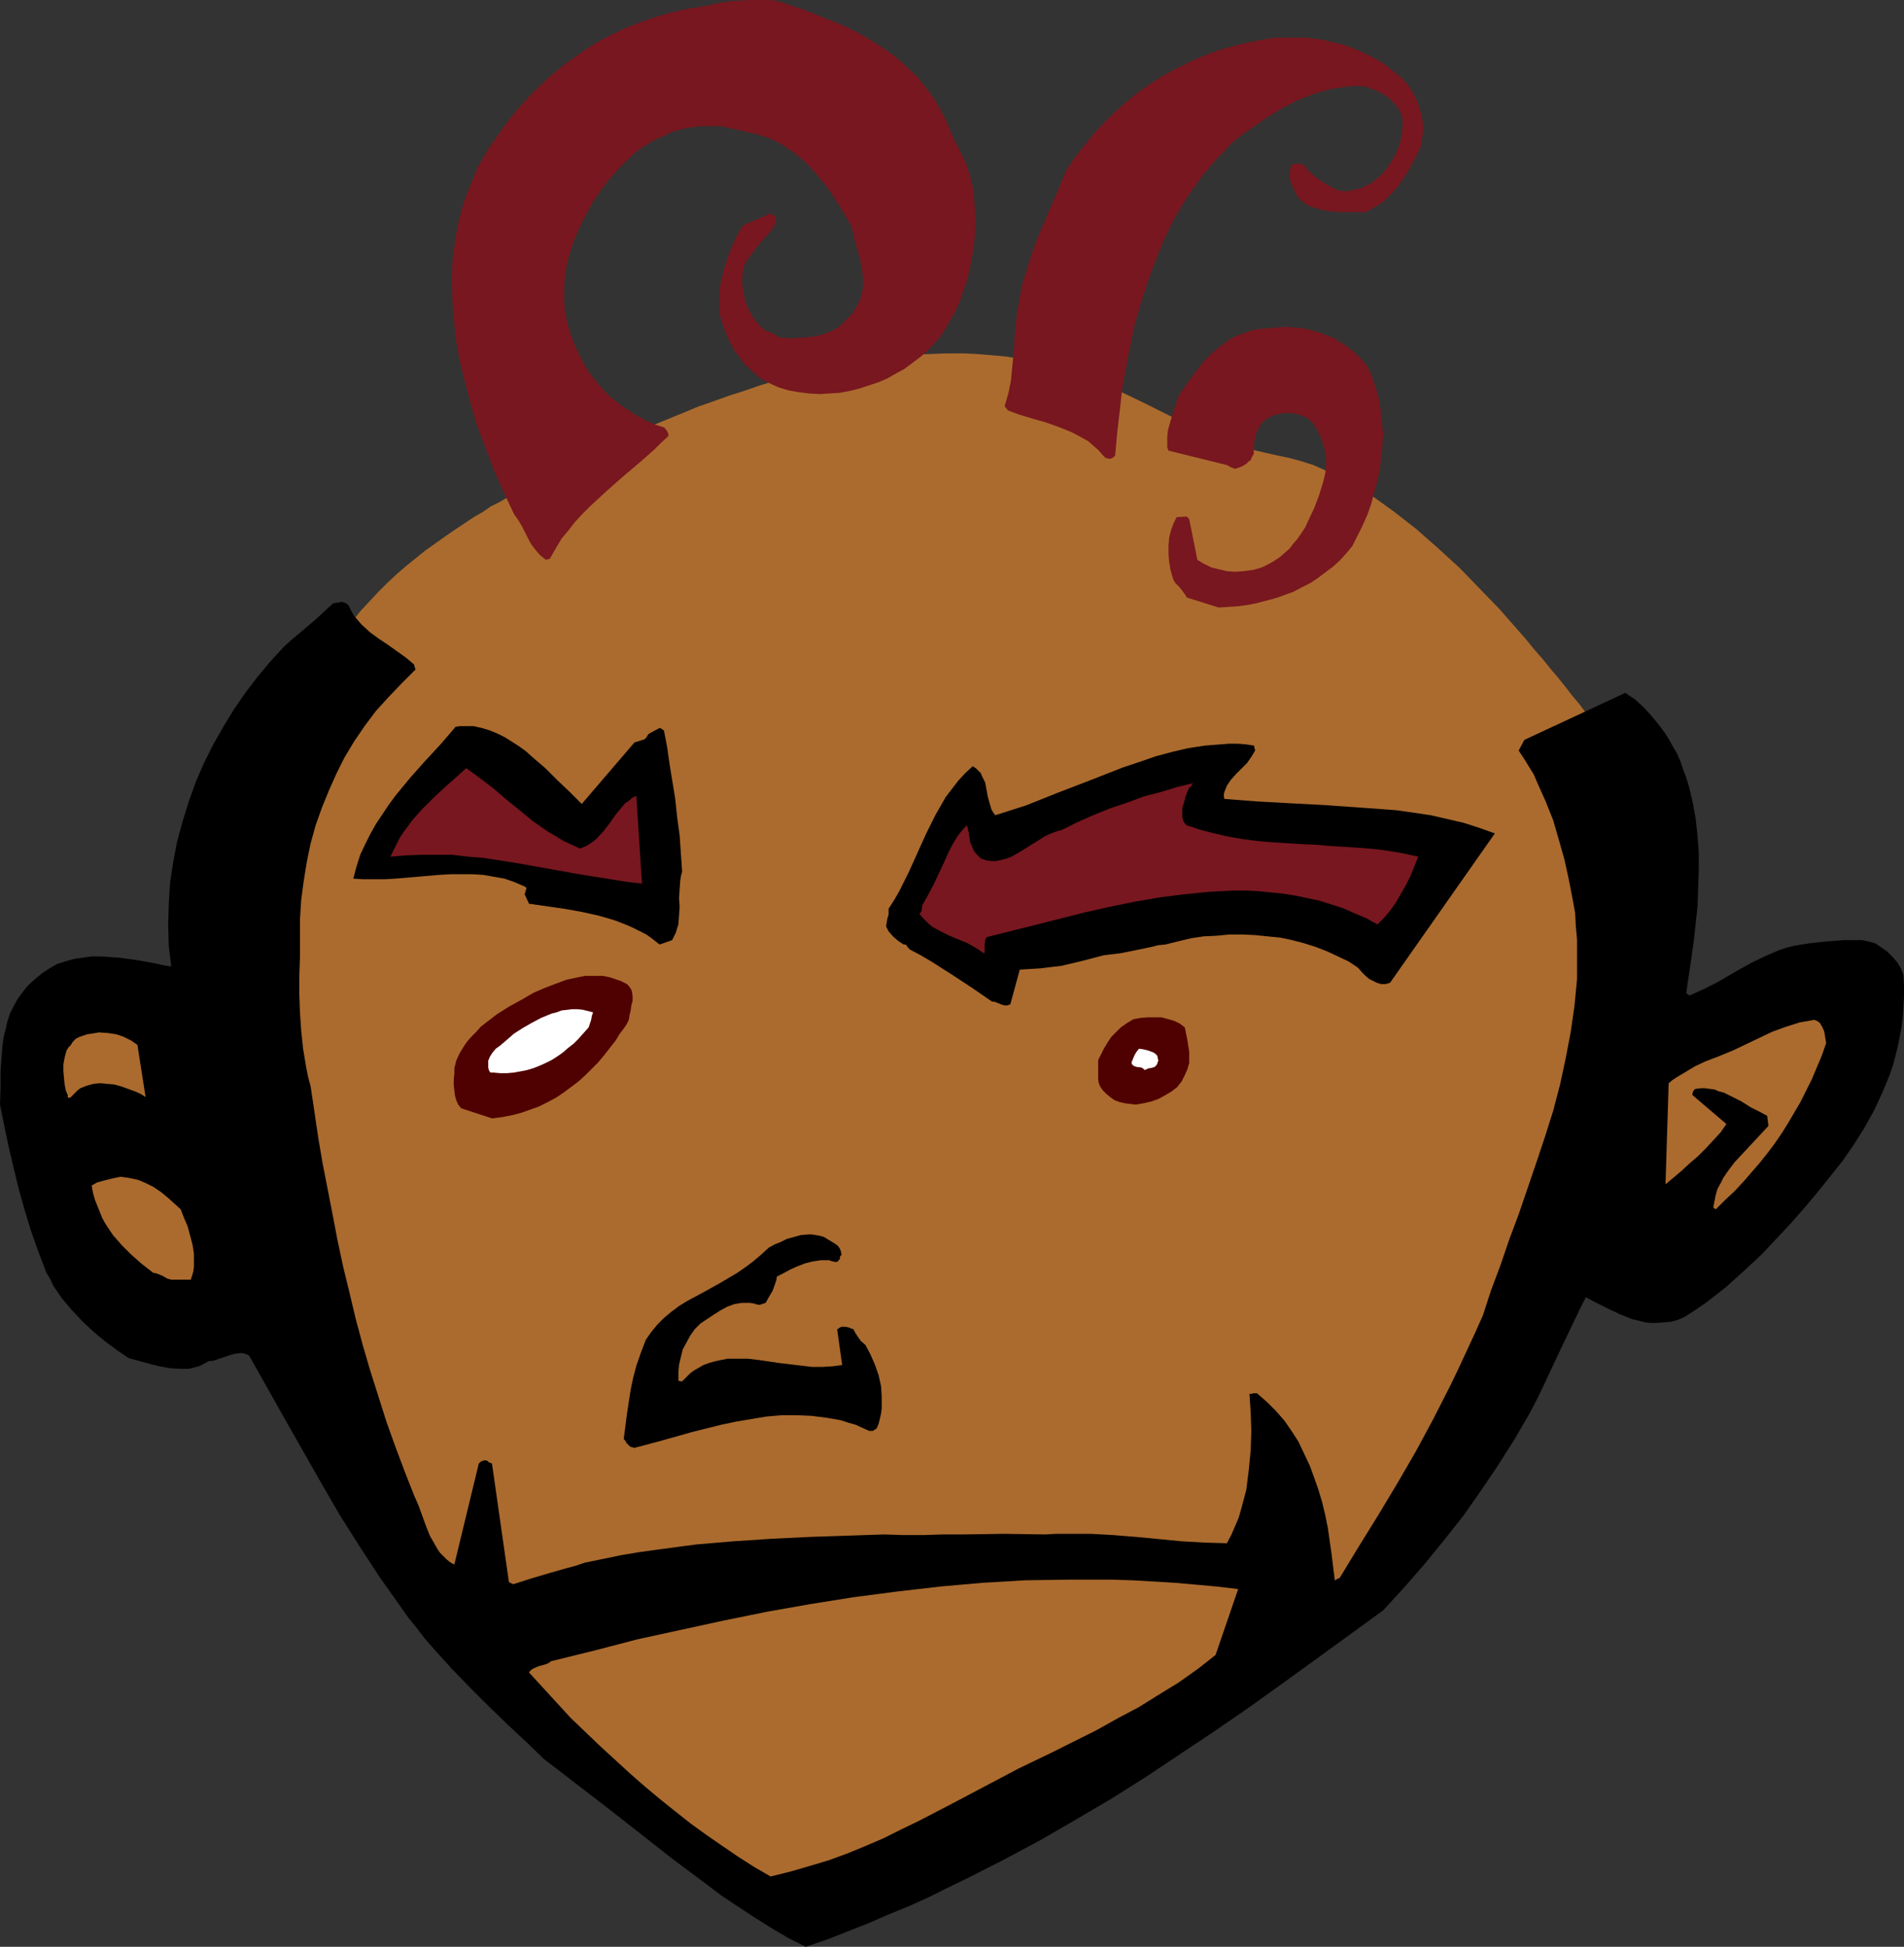 <?xml version="1.0" encoding="UTF-8" standalone="no"?>
<svg
   version="1.0"
   width="129.724mm"
   height="132.616mm"
   id="svg18"
   sodipodi:docname="Brown Curly-Q.wmf"
   xmlns:inkscape="http://www.inkscape.org/namespaces/inkscape"
   xmlns:sodipodi="http://sodipodi.sourceforge.net/DTD/sodipodi-0.dtd"
   xmlns="http://www.w3.org/2000/svg"
   xmlns:svg="http://www.w3.org/2000/svg">
  <rect width="100%" height="100%" fill="#333333" stroke="none"/>
  <sodipodi:namedview
     id="namedview18"
     pagecolor="#ffffff"
     bordercolor="#000000"
     borderopacity="0.25"
     inkscape:showpageshadow="2"
     inkscape:pageopacity="0.0"
     inkscape:pagecheckerboard="0"
     inkscape:deskcolor="#d1d1d1"
     inkscape:document-units="mm" />
  <defs
     id="defs1">
    <pattern
       id="WMFhbasepattern"
       patternUnits="userSpaceOnUse"
       width="6"
       height="6"
       x="0"
       y="0" />
  </defs>
  <path
     style="fill:#ab6b2e;fill-opacity:1;fill-rule:evenodd;stroke:none"
     d="m 140.107,122.963 v 0.162 l -0.485,0.162 -0.646,0.323 -0.808,0.485 -1.293,0.485 -1.293,0.646 -1.454,0.808 -1.778,0.969 -1.778,1.131 -1.939,1.131 -2.262,1.131 -2.101,1.454 -2.262,1.293 -2.424,1.616 -2.424,1.616 -2.586,1.777 -5.01,3.555 -5.01,4.04 -2.424,2.101 -2.424,2.262 -2.262,2.262 -2.262,2.424 -2.262,2.424 -1.939,2.424 -1.939,2.585 -1.616,2.585 -1.616,2.585 -1.454,2.747 -1.131,2.747 -0.97,2.747 -1.778,5.494 -1.778,5.332 -1.616,5.332 -1.616,5.171 -1.616,5.009 -1.454,5.171 -1.454,5.171 -1.131,5.332 -1.131,5.494 -0.97,5.494 -0.646,5.979 -0.323,3.07 -0.162,3.07 -0.162,3.232 -0.162,3.393 v 6.948 l 0.162,3.555 0.162,3.716 0.323,3.878 0.162,4.04 0.808,7.917 0.485,7.756 0.485,7.756 0.485,7.433 0.646,7.11 0.485,7.11 0.646,6.786 0.646,6.625 0.97,6.302 0.97,5.979 0.646,2.908 0.646,2.908 0.808,2.908 0.646,2.747 1.939,5.171 0.97,2.585 1.131,2.424 1.293,2.424 1.293,2.262 1.293,2.262 1.616,2.101 3.07,4.201 3.07,4.363 2.909,4.201 2.747,4.04 2.586,4.04 2.424,3.878 2.424,3.716 1.939,3.555 0.97,1.616 0.97,1.454 0.97,1.616 0.808,1.293 0.808,1.454 0.646,1.131 0.646,1.131 0.485,1.131 0.646,0.969 0.485,0.808 0.323,0.646 0.323,0.646 0.323,0.485 0.162,0.323 0.162,0.162 v 0.162 l 205.878,-15.189 13.09,9.372 28.118,-11.149 35.39,-84.668 v 0.162 -0.162 l 0.162,-0.162 v -0.323 l 0.162,-0.323 0.162,-0.485 0.162,-0.646 0.162,-0.646 0.323,-0.808 0.162,-0.969 0.323,-0.969 0.323,-1.131 0.323,-1.131 0.808,-2.585 0.808,-2.908 0.808,-3.07 0.97,-3.393 0.97,-3.555 1.131,-3.716 0.97,-3.878 1.131,-4.04 2.101,-8.402 2.262,-8.402 2.101,-8.564 0.97,-4.04 0.97,-4.04 0.808,-4.04 0.808,-3.716 0.808,-3.555 0.485,-3.555 0.646,-3.07 0.323,-3.07 0.323,-2.585 0.162,-1.131 v -1.131 -0.969 l 0.162,-0.969 -0.162,-0.969 v -0.646 l -0.162,-1.454 -0.162,-1.293 -0.162,-2.262 v -2.101 -3.716 l -0.162,-1.616 v -1.616 l -0.323,-1.454 -0.323,-1.616 -0.485,-1.777 -0.808,-1.777 -0.485,-1.131 -0.646,-0.969 -0.646,-1.131 -0.646,-1.131 -0.808,-1.293 -0.97,-1.293 -0.97,-1.454 -1.131,-1.454 -1.293,-1.616 -1.293,-1.777 -1.454,-1.777 -1.454,-1.939 -1.778,-2.101 -1.616,-2.101 -1.939,-2.424 -1.939,-2.262 -1.939,-2.424 -2.262,-2.585 -2.101,-2.585 -2.262,-2.585 -4.686,-5.332 -5.171,-5.332 -5.171,-5.332 -5.494,-5.009 -5.494,-4.847 -2.909,-2.262 -2.909,-2.262 -2.909,-2.101 -2.909,-2.101 -2.909,-1.777 -2.909,-1.777 -3.07,-1.454 -3.07,-1.454 -2.909,-1.293 -3.07,-0.969 -2.909,-0.808 -3.07,-0.646 -2.909,-0.646 -2.747,-0.646 -2.747,-0.646 -2.586,-0.969 -2.586,-0.808 -2.424,-0.969 -4.848,-2.101 -4.686,-2.262 -4.525,-2.262 -4.525,-2.262 -4.686,-2.262 -4.848,-2.262 -2.424,-1.131 -5.333,-1.939 -2.747,-0.969 -2.909,-0.808 -2.909,-0.808 -3.07,-0.646 -3.394,-0.646 -3.232,-0.485 -3.555,-0.323 -3.878,-0.323 -3.717,-0.162 h -4.202 l -4.202,0.162 -4.525,0.162 -4.363,0.485 -4.525,0.485 -4.363,0.646 -4.363,0.808 -4.525,0.969 -4.363,0.969 -4.202,1.131 -4.363,1.131 -4.202,1.293 -4.202,1.454 -4.04,1.293 -4.04,1.454 -3.717,1.293 -3.878,1.616 -3.555,1.454 -3.555,1.454 -3.232,1.293 -3.232,1.454 -3.07,1.454 -2.747,1.293 -2.586,1.293 -2.586,1.131 -2.101,1.131 -2.101,0.969 -1.778,0.969 -1.454,0.808 -1.293,0.646 -0.97,0.646 -0.808,0.323 -0.485,0.323 v 0 z"
     id="path1" />
  <path
     style="fill:#000000;fill-opacity:1;fill-rule:evenodd;stroke:none"
     d="m 207.494,501.225 5.656,-1.939 5.333,-2.101 5.333,-2.101 5.171,-2.262 5.171,-2.101 5.01,-2.262 4.848,-2.424 5.01,-2.424 9.534,-4.847 9.373,-5.009 9.211,-5.332 9.05,-5.332 8.726,-5.494 8.726,-5.817 8.726,-5.817 8.726,-5.979 8.565,-6.14 8.726,-6.302 8.888,-6.463 8.888,-6.463 5.494,-5.979 5.333,-6.14 5.01,-6.14 4.848,-6.14 4.525,-6.463 4.363,-6.463 4.202,-6.625 4.04,-6.948 1.939,-3.716 1.778,-3.716 3.555,-7.594 3.555,-7.433 1.778,-3.716 1.778,-3.555 2.747,1.454 2.909,1.454 3.07,1.454 3.232,1.293 1.454,0.323 1.778,0.485 1.616,0.162 h 1.616 l 1.778,-0.162 1.778,-0.162 1.778,-0.485 1.778,-0.808 2.747,-1.777 2.586,-1.777 5.01,-3.878 4.686,-4.201 4.848,-4.524 7.272,-7.756 3.555,-4.04 3.394,-4.04 3.232,-4.04 3.232,-4.04 2.909,-4.201 2.747,-4.363 2.424,-4.363 2.101,-4.524 0.97,-2.262 0.97,-2.424 0.808,-2.262 0.646,-2.424 0.646,-2.585 0.485,-2.424 0.485,-2.585 0.323,-2.585 0.162,-2.585 0.162,-2.747 v -2.747 l -0.162,-2.908 -0.646,-1.616 -0.97,-1.616 -1.293,-1.454 -1.293,-1.293 -1.616,-1.131 -1.454,-0.969 -1.778,-0.485 -1.616,-0.323 h -4.525 l -4.525,0.323 -4.363,0.485 -2.101,0.323 -1.939,0.323 -1.939,0.485 -1.939,0.646 -3.394,1.454 -3.394,1.616 -3.232,1.777 -3.07,1.777 -3.07,1.777 -3.232,1.616 -3.555,1.616 h -0.162 l -0.323,-0.162 -0.485,-0.485 0.646,-4.363 0.646,-4.363 0.646,-4.524 0.485,-4.524 0.485,-4.524 0.162,-4.524 0.162,-4.686 v -4.524 l -0.323,-4.363 -0.485,-4.524 -0.808,-4.363 -0.97,-4.04 -0.646,-2.101 -0.808,-2.101 -0.646,-1.939 -0.808,-1.939 -1.131,-1.939 -0.97,-1.777 -1.131,-1.777 -1.293,-1.777 -2.101,-2.585 -2.101,-2.262 -2.262,-2.101 -1.293,-0.808 -1.131,-0.808 -26.018,12.119 -1.454,2.747 1.293,1.939 1.293,2.101 1.293,2.101 0.97,2.262 2.101,4.686 1.939,4.847 1.454,5.009 1.454,5.171 1.131,5.171 0.97,5.009 0.646,3.555 0.162,3.232 0.323,3.555 v 3.232 3.555 3.393 l -0.323,3.393 -0.323,3.393 -0.97,6.786 -1.293,6.786 -1.454,6.786 -1.778,6.786 -2.101,6.625 -2.262,6.786 -4.525,13.25 -2.424,6.463 -2.262,6.625 -2.424,6.463 -2.101,6.463 -2.101,4.686 -2.101,4.524 -2.101,4.524 -2.101,4.363 -4.363,8.564 -4.525,8.402 -4.686,8.079 -4.848,8.079 -5.01,8.079 -5.01,8.241 -0.97,0.485 -0.162,0.162 h -0.162 l -0.808,-6.625 -0.485,-3.393 -0.485,-3.393 -0.646,-3.232 -0.808,-3.393 -0.97,-3.232 -1.131,-3.232 -1.131,-3.07 -1.454,-3.07 -1.454,-3.07 -1.778,-2.747 -1.778,-2.585 -2.262,-2.585 -2.262,-2.262 -2.586,-2.262 h -0.97 l -0.323,0.162 h -0.646 l 0.323,4.686 0.162,4.847 -0.162,5.009 -0.485,5.009 -0.323,2.585 -0.323,2.585 -0.646,2.424 -0.646,2.424 -0.646,2.262 -0.97,2.262 -0.97,2.262 -1.131,2.101 -5.656,-0.162 -5.818,-0.323 -11.797,-1.131 -5.979,-0.485 -5.818,-0.323 h -5.818 -3.07 l -2.747,0.162 -10.666,-0.162 -10.504,0.162 h -5.333 l -5.01,0.162 h -5.01 l -5.01,-0.162 -19.392,0.646 -9.858,0.485 -9.696,0.646 -9.534,0.808 -9.696,1.293 -4.686,0.646 -4.848,0.808 -4.686,0.969 -4.686,0.969 -2.424,0.808 -2.424,0.646 -4.525,1.293 -4.363,1.293 -4.525,1.454 h -0.323 l -0.323,-0.162 -0.646,-0.323 -4.363,-30.539 -0.808,-0.323 -0.323,-0.323 -0.323,-0.162 h -0.485 l -0.646,0.162 -0.485,0.323 -0.323,0.323 -6.302,26.015 -1.131,-0.646 -0.808,-0.646 -0.97,-0.969 -0.808,-0.808 -0.646,-0.969 -0.646,-1.131 -1.293,-2.262 -0.97,-2.424 -1.939,-5.332 -1.131,-2.585 -2.424,-6.14 -2.424,-6.463 -2.262,-6.302 -2.101,-6.625 -2.101,-6.625 -1.939,-6.625 -1.778,-6.625 -1.616,-6.786 -1.616,-6.625 -1.454,-6.786 -1.293,-6.786 -1.293,-6.625 -1.293,-6.625 -1.131,-6.625 -0.97,-6.625 -0.97,-6.463 -0.646,-2.424 -0.485,-2.424 -0.808,-4.847 -0.485,-4.686 -0.323,-4.686 -0.162,-4.686 v -4.686 l 0.162,-4.686 v -4.524 -5.171 l 0.323,-5.171 0.646,-4.847 0.808,-5.009 0.97,-4.686 1.293,-4.686 1.616,-4.524 1.778,-4.363 1.939,-4.363 2.101,-4.201 2.424,-4.04 2.747,-4.04 2.909,-3.878 3.232,-3.555 3.394,-3.555 3.555,-3.555 v -0.162 l -0.162,-0.323 -0.162,-0.808 -2.101,-1.777 -2.262,-1.616 -2.262,-1.616 -2.424,-1.616 -2.424,-1.777 -2.101,-1.939 -0.97,-1.131 -0.97,-1.131 -0.808,-1.454 -0.646,-1.293 -0.646,-0.485 -0.485,-0.162 -0.646,-0.162 -0.646,0.162 -1.131,0.162 -0.485,0.162 -0.323,0.323 -2.101,1.939 -2.101,1.939 -2.101,1.777 -4.04,3.393 -1.939,1.777 -1.778,1.939 -1.778,1.939 -3.232,3.878 -3.07,4.04 -2.909,4.201 -2.747,4.524 -2.586,4.524 -2.424,4.847 -2.101,4.847 -1.778,5.009 -1.616,5.171 -1.454,5.332 -0.97,5.171 -0.808,5.332 -0.323,5.332 -0.162,5.494 0.162,5.332 0.323,2.747 0.323,2.585 -2.101,-0.323 -2.101,-0.485 -4.525,-0.808 -4.686,-0.646 -2.424,-0.162 -2.262,-0.162 h -2.424 l -2.262,0.323 -2.262,0.323 -2.262,0.646 -2.101,0.646 -1.939,1.131 -1.939,1.293 -1.778,1.454 -1.778,1.616 -1.454,1.777 -1.293,1.777 -0.97,1.777 -0.97,1.939 -0.646,1.939 -0.485,2.101 -0.485,1.939 -0.323,2.262 -0.162,2.101 -0.323,4.363 v 4.363 L 0,284.383 l 1.131,5.655 1.131,5.332 1.293,5.494 1.293,5.332 1.454,5.171 1.616,5.332 1.939,5.494 2.101,5.494 0.97,1.616 0.808,1.777 1.131,1.616 0.97,1.454 2.586,3.07 2.747,2.908 2.909,2.747 2.909,2.424 3.07,2.262 3.07,2.101 5.333,1.454 2.586,0.646 2.586,0.485 2.586,0.162 h 1.293 1.293 l 1.131,-0.323 1.293,-0.323 1.293,-0.646 1.131,-0.646 1.454,-0.162 1.293,-0.485 1.454,-0.485 1.454,-0.485 1.293,-0.323 1.131,-0.162 h 0.646 l 0.646,0.162 0.485,0.162 0.646,0.323 9.373,16.643 9.373,16.481 4.686,8.079 5.01,7.917 5.171,7.917 5.494,7.756 1.939,2.747 2.101,2.585 2.101,2.747 2.262,2.585 4.525,5.009 4.848,5.009 4.848,4.847 4.848,4.686 4.848,4.524 4.525,4.363 8.403,6.463 8.403,6.463 8.242,6.463 8.242,6.463 8.242,6.14 4.04,3.07 4.363,2.908 4.202,2.747 4.363,2.747 4.363,2.585 z"
     id="path2" />
  <path
     style="fill:#ab6b2e;fill-opacity:1;fill-rule:evenodd;stroke:none"
     d="m 198.445,483.127 5.171,-1.293 5.01,-1.454 4.848,-1.454 4.848,-1.777 4.686,-1.939 4.525,-1.939 4.525,-2.262 4.363,-2.101 8.726,-4.524 8.565,-4.524 8.565,-4.524 4.363,-2.101 4.363,-2.101 5.818,-2.908 5.494,-2.747 5.494,-3.07 5.494,-2.908 5.171,-3.232 5.01,-3.07 5.01,-3.555 4.525,-3.555 5.818,-16.966 -5.494,-0.646 -5.333,-0.485 -5.494,-0.485 -5.494,-0.323 -5.494,-0.323 -5.333,-0.162 h -5.656 -5.333 l -11.15,0.162 -10.989,0.646 -10.989,0.969 -11.15,1.293 -11.15,1.454 -11.15,1.777 -10.989,1.939 -11.15,2.262 -11.15,2.424 -11.15,2.424 -11.15,2.908 -11.15,2.747 -0.646,0.485 -0.808,0.323 -1.778,0.485 -1.454,0.646 -0.646,0.485 -0.323,0.485 7.11,7.756 3.555,3.878 3.878,3.716 3.717,3.555 3.878,3.555 3.878,3.555 3.878,3.393 3.878,3.232 4.04,3.232 3.878,3.07 4.04,2.908 4.202,2.908 4.04,2.747 4.04,2.585 z"
     id="path3" />
  <path
     style="fill:#000000;fill-opacity:1;fill-rule:evenodd;stroke:none"
     d="m 163.377,372.768 7.272,-1.939 7.434,-2.101 7.757,-1.939 3.878,-0.808 3.878,-0.646 3.878,-0.646 3.878,-0.323 h 3.878 l 3.717,0.162 3.878,0.485 3.717,0.646 1.939,0.646 1.778,0.485 1.778,0.808 1.778,0.808 h 0.97 l 0.485,-0.323 0.485,-0.323 0.485,-1.131 0.323,-1.293 0.323,-1.454 0.162,-1.293 v -1.454 -1.454 l -0.162,-2.747 -0.646,-2.908 -0.97,-2.747 -1.131,-2.585 -1.293,-2.424 -1.131,-0.969 -0.808,-1.131 -0.646,-0.969 -0.485,-0.969 -0.485,-0.162 -0.808,-0.323 -0.97,-0.162 h -0.808 l -0.323,0.162 -0.323,0.162 -0.162,0.162 -0.323,0.162 1.293,9.21 -2.424,0.323 -2.586,0.162 h -2.747 l -2.747,-0.323 -5.494,-0.646 -5.494,-0.808 -2.747,-0.323 h -2.586 -2.747 l -2.424,0.485 -1.293,0.323 -1.131,0.323 -1.293,0.485 -1.131,0.646 -1.131,0.646 -1.131,0.808 -0.97,0.969 -1.131,1.131 h -0.323 l -0.646,-0.162 v -2.101 l 0.162,-1.939 0.485,-2.101 0.485,-1.939 0.97,-1.777 0.97,-1.777 1.131,-1.616 1.454,-1.454 3.394,-2.262 1.778,-1.131 1.778,-0.969 1.778,-0.646 1.939,-0.323 h 1.131 0.97 l 0.97,0.162 1.131,0.323 h 0.485 l 0.485,-0.162 0.97,-0.323 0.808,-1.454 0.97,-1.616 0.646,-1.777 0.323,-0.969 0.162,-0.969 1.616,-0.808 1.778,-0.969 1.778,-0.808 2.101,-0.808 1.939,-0.485 2.101,-0.323 h 0.97 1.131 l 0.97,0.323 0.97,0.162 0.162,-0.162 h 0.162 l 0.162,-0.162 v -0.162 l 0.323,-0.162 v -0.162 l 0.162,-0.808 0.323,-0.162 -0.162,-0.969 -0.323,-0.808 -0.485,-0.646 -0.646,-0.485 -2.909,-1.777 -1.131,-0.323 -0.97,-0.162 -0.97,-0.162 h -0.97 l -1.939,0.162 -1.778,0.485 -1.778,0.485 -1.616,0.808 -1.616,0.646 -1.454,0.808 -1.939,1.777 -2.101,1.777 -1.939,1.454 -2.101,1.454 -4.363,2.585 -4.363,2.424 -4.202,2.262 -2.101,1.293 -1.939,1.454 -1.939,1.616 -1.616,1.616 -1.616,1.939 -1.454,2.101 -1.293,3.393 -1.131,3.232 -0.808,3.07 -0.646,3.07 -0.97,6.302 -0.808,6.302 v 0.162 l 0.323,0.323 0.162,0.323 0.162,0.323 0.97,0.969 0.485,0.162 z"
     id="path4" />
  <path
     style="fill:#ab6b2e;fill-opacity:1;fill-rule:evenodd;stroke:none"
     d="m 44.117,329.464 h 5.01 l 0.323,-0.969 0.323,-1.131 0.162,-1.131 v -0.969 -2.424 l -0.323,-2.262 -0.646,-2.424 -0.646,-2.424 -0.97,-2.262 -0.808,-2.101 -1.778,-1.616 -1.616,-1.454 -1.778,-1.454 -1.939,-1.293 -1.939,-0.969 -1.939,-0.808 -2.262,-0.485 -1.131,-0.162 -1.131,-0.162 -2.262,0.485 -1.939,0.485 -1.778,0.485 -1.454,0.808 0.323,1.777 0.485,1.777 0.646,1.616 0.646,1.616 0.646,1.616 0.808,1.454 0.97,1.454 0.97,1.454 2.262,2.585 2.424,2.424 2.747,2.424 2.909,2.262 0.808,0.162 0.485,0.162 1.131,0.485 1.131,0.646 0.485,0.162 z"
     id="path5" />
  <path
     style="fill:#ab6b2e;fill-opacity:1;fill-rule:evenodd;stroke:none"
     d="m 441.814,311.367 2.424,-2.424 2.424,-2.262 2.262,-2.424 2.101,-2.424 2.101,-2.424 1.939,-2.424 1.939,-2.585 1.778,-2.585 1.616,-2.585 1.616,-2.747 1.616,-2.747 1.454,-2.908 1.454,-2.908 1.293,-3.07 1.293,-3.07 1.131,-3.232 -0.323,-1.939 -0.162,-0.969 -0.323,-0.808 -0.323,-0.646 -0.485,-0.808 -0.646,-0.485 -0.808,-0.323 -1.778,0.323 -1.939,0.323 -3.555,1.131 -3.555,1.293 -3.394,1.616 -6.787,3.232 -3.555,1.454 -3.394,1.293 -2.747,1.293 -2.424,1.454 -2.424,1.454 -0.97,0.646 -0.97,0.808 -0.808,26.015 1.939,-1.616 2.101,-1.777 2.101,-1.939 2.262,-1.939 1.939,-1.939 1.939,-2.101 1.939,-2.101 1.454,-2.101 -8.726,-7.433 v -0.485 l 0.162,-0.485 0.323,-0.485 0.323,-0.162 1.293,-0.162 h 1.131 l 1.131,0.162 1.293,0.162 1.131,0.485 1.293,0.323 2.262,1.131 2.262,1.131 2.262,1.454 2.262,1.131 2.101,1.131 0.323,2.585 -2.101,2.262 -4.363,4.686 -2.262,2.424 -1.939,2.585 -0.97,1.454 -0.646,1.293 -0.808,1.454 -0.485,1.616 -0.323,1.616 -0.323,1.616 z"
     id="path6" />
  <path
     style="fill:#4f0000;fill-opacity:1;fill-rule:evenodd;stroke:none"
     d="m 126.694,287.938 2.586,-0.323 2.586,-0.485 2.424,-0.646 2.262,-0.808 2.262,-0.808 2.262,-1.131 2.101,-1.131 1.939,-1.293 1.939,-1.454 1.939,-1.454 1.778,-1.616 1.616,-1.616 1.616,-1.616 1.616,-1.939 2.909,-3.716 0.485,-0.808 0.485,-0.808 0.97,-1.293 0.808,-1.131 0.323,-0.646 0.323,-0.646 0.162,-1.131 0.323,-1.293 0.162,-1.293 0.323,-1.131 v -1.293 l -0.162,-1.131 -0.162,-0.485 -0.323,-0.485 -0.323,-0.485 -0.485,-0.485 -1.616,-0.808 -1.454,-0.485 -1.454,-0.485 -1.616,-0.323 h -1.616 -1.454 -1.616 l -1.616,0.323 -3.07,0.646 -3.07,1.131 -2.909,1.131 -2.586,1.131 -3.07,1.777 -3.232,1.777 -3.07,1.939 -2.747,2.101 -1.454,1.131 -1.131,1.293 -1.293,1.293 -1.131,1.293 -0.97,1.454 -0.97,1.616 -0.808,1.777 -0.485,1.939 v 1.454 l -0.162,1.454 v 1.454 l 0.162,1.454 0.162,1.293 0.323,1.131 0.485,1.131 0.808,0.969 z"
     id="path7" />
  <path
     style="fill:#4f0000;fill-opacity:1;fill-rule:evenodd;stroke:none"
     d="m 292.496,284.383 1.939,-0.323 2.101,-0.485 1.778,-0.646 1.778,-0.969 1.616,-0.969 1.454,-1.131 1.131,-1.454 0.808,-1.616 0.646,-1.454 0.485,-1.616 v -1.454 -1.454 l -0.485,-3.07 -0.323,-1.616 -0.323,-1.616 -1.293,-0.969 -1.293,-0.646 -1.616,-0.485 -1.778,-0.485 h -1.778 -1.939 l -1.778,0.162 -1.778,0.323 -1.616,0.969 -1.616,1.131 -1.131,1.131 -1.293,1.293 -0.97,1.454 -0.97,1.616 -1.454,2.908 v 1.939 1.616 1.616 l 0.162,0.808 0.323,0.808 0.646,0.969 0.97,0.969 0.97,0.808 1.131,0.808 1.293,0.485 1.454,0.323 1.293,0.162 z"
     id="path8" />
  <path
     style="fill:#ab6b2e;fill-opacity:1;fill-rule:evenodd;stroke:none"
     d="m 18.099,282.605 0.646,-0.646 0.646,-0.646 0.646,-0.646 0.646,-0.485 1.616,-0.646 1.778,-0.485 1.778,-0.162 1.778,0.162 1.778,0.162 1.778,0.485 1.778,0.646 1.778,0.646 1.454,0.646 1.293,0.808 -2.101,-13.411 -1.616,-1.131 -1.939,-0.969 -1.939,-0.646 -2.101,-0.323 -2.262,-0.162 -1.939,0.323 -1.131,0.162 -0.97,0.323 -0.97,0.323 -0.97,0.485 -0.808,0.808 -0.485,0.808 -0.646,0.646 -0.485,0.808 -0.485,1.777 -0.323,1.777 v 1.777 l 0.162,1.777 0.162,1.616 0.323,1.616 0.485,1.131 v 0.485 0.162 z"
     id="path9" />
  <path
     style="fill:#ffffff;fill-opacity:1;fill-rule:evenodd;stroke:none"
     d="m 127.017,276.142 1.778,0.162 h 1.778 l 1.778,-0.162 1.778,-0.323 1.616,-0.323 1.616,-0.485 1.616,-0.646 1.454,-0.646 1.616,-0.808 1.293,-0.808 1.616,-1.131 1.293,-1.131 1.454,-1.131 1.293,-1.293 1.293,-1.454 1.293,-1.454 0.323,-0.969 0.323,-0.969 0.162,-0.969 0.323,-0.969 -1.293,-0.323 -1.293,-0.323 -1.454,-0.162 h -1.293 l -1.293,0.162 -1.454,0.162 -1.293,0.485 -1.293,0.323 -2.747,1.131 -2.424,1.293 -2.262,1.293 -2.262,1.454 -1.293,1.131 -1.131,0.969 -1.131,0.969 -1.131,0.808 -0.808,0.969 -0.646,0.969 -0.485,1.131 v 0.646 0.646 0.485 l 0.162,0.646 0.162,0.323 0.162,0.162 v 0.162 h 0.485 z"
     id="path10" />
  <path
     style="fill:#ffffff;fill-opacity:1;fill-rule:evenodd;stroke:none"
     d="m 295.889,275.011 h 0.323 l 0.646,-0.162 0.485,-0.162 0.323,-0.323 0.162,-0.162 0.162,-0.323 0.162,-0.485 0.162,-0.485 -0.162,-0.162 v -0.323 l -0.162,-0.646 -0.485,-0.485 -0.485,-0.323 -1.293,-0.485 -1.293,-0.323 -1.131,-0.162 -0.646,0.808 -0.485,0.808 -0.808,1.939 0.162,0.485 0.323,0.323 0.323,0.162 0.485,0.162 1.293,0.162 0.485,0.323 0.323,0.323 z"
     id="path11" />
  <path
     style="fill:#000000;fill-opacity:1;fill-rule:evenodd;stroke:none"
     d="m 258.721,258.853 h 0.323 0.323 l 0.485,-0.162 0.323,-0.162 2.424,-8.887 2.586,-0.162 2.747,-0.162 2.586,-0.323 2.747,-0.323 2.747,-0.646 2.747,-0.646 5.494,-1.454 4.202,-0.485 4.04,-0.808 3.878,-0.808 1.939,-0.485 1.778,-0.162 3.232,-0.808 3.394,-0.808 3.232,-0.485 3.394,-0.162 3.232,-0.323 h 3.394 l 3.232,0.162 3.232,0.323 3.232,0.323 3.07,0.646 3.07,0.808 3.07,0.969 2.909,1.131 2.747,1.293 2.747,1.293 2.424,1.616 0.97,1.131 0.97,0.969 0.97,0.808 0.97,0.485 0.97,0.485 1.131,0.323 h 1.131 l 1.131,-0.323 26.987,-38.456 -4.04,-1.454 -4.04,-1.293 -4.202,-0.969 -4.202,-0.969 -4.363,-0.646 -4.525,-0.646 -4.363,-0.323 -4.525,-0.323 -9.05,-0.646 -9.05,-0.485 -8.888,-0.485 -4.202,-0.323 -4.202,-0.323 -0.162,-0.969 0.162,-0.808 0.323,-0.808 0.323,-0.808 0.97,-1.454 1.293,-1.454 1.454,-1.454 1.454,-1.454 1.131,-1.616 0.485,-0.808 0.485,-0.808 v -0.323 l -0.162,-0.162 v -0.485 l -0.162,-0.323 -2.101,-0.323 -2.101,-0.162 h -2.101 l -2.101,0.162 -4.202,0.323 -4.202,0.646 -4.202,0.969 -4.202,1.131 -4.202,1.454 -4.363,1.454 -8.242,3.232 -8.403,3.232 -4.04,1.616 -4.04,1.616 -4.04,1.293 -4.04,1.293 -0.485,-0.646 -0.485,-0.808 -0.485,-1.616 -0.485,-1.777 -0.323,-1.777 -0.323,-1.777 -0.808,-1.616 -0.323,-0.808 -0.646,-0.646 -0.646,-0.646 -0.808,-0.485 -1.939,1.777 -1.778,1.939 -1.616,2.101 -1.616,2.101 -1.293,2.262 -1.293,2.262 -2.424,4.847 -4.525,10.018 -2.424,4.847 -1.293,2.262 -1.454,2.262 v 0.808 0.646 l -0.323,1.131 -0.162,0.969 -0.162,0.969 0.323,0.646 0.323,0.646 1.131,1.293 1.293,1.131 1.454,0.969 h 0.485 l 0.323,0.323 0.323,0.485 0.485,0.485 2.747,1.454 2.747,1.616 5.333,3.393 5.171,3.393 5.171,3.555 h 0.485 l 0.485,0.162 0.808,0.323 0.808,0.323 z"
     id="path12" />
  <path
     style="fill:#78171f;fill-opacity:1;fill-rule:evenodd;stroke:none"
     d="m 253.55,245.28 v -2.101 l 0.162,-1.131 0.162,-0.485 0.323,-0.323 12.282,-3.07 12.766,-3.232 6.464,-1.454 6.302,-1.293 6.464,-1.131 6.464,-0.808 6.464,-0.646 3.07,-0.162 3.394,-0.162 h 3.07 l 3.232,0.162 3.07,0.323 3.232,0.323 3.07,0.485 3.07,0.646 3.07,0.646 3.07,0.969 3.07,0.969 2.909,1.293 3.07,1.293 2.909,1.616 1.778,-1.777 1.616,-1.939 1.454,-2.101 1.293,-2.262 1.293,-2.262 1.131,-2.262 0.97,-2.424 0.97,-2.424 -3.717,-0.808 -3.717,-0.646 -3.717,-0.485 -3.717,-0.323 -7.757,-0.485 -3.717,-0.323 -3.878,-0.162 -7.595,-0.485 -3.717,-0.323 -3.717,-0.485 -3.717,-0.646 -3.555,-0.808 -3.717,-0.969 -3.394,-1.131 -0.485,-0.485 -0.323,-0.485 -0.162,-0.485 -0.162,-0.646 v -1.131 -1.293 l 0.485,-1.454 0.323,-1.293 0.485,-1.293 0.485,-1.131 0.485,-0.323 0.162,-0.323 0.323,-0.485 v 0 l -4.04,0.969 -4.202,1.293 -4.363,1.131 -4.363,1.616 -4.363,1.454 -4.363,1.777 -4.04,1.777 -3.878,1.939 -1.616,0.485 -1.293,0.485 -1.454,0.646 -1.293,0.808 -2.586,1.616 -2.586,1.616 -2.262,1.293 -1.293,0.485 -1.293,0.323 -1.293,0.323 h -1.293 l -1.293,-0.162 -1.454,-0.485 -0.97,-0.969 -0.808,-0.969 -0.485,-1.131 -0.485,-1.131 -0.323,-2.262 -0.485,-2.101 -0.97,0.969 -0.808,0.969 -0.808,1.131 -0.808,1.293 -1.293,2.424 -1.293,2.908 -2.586,5.494 -1.454,2.747 -1.454,2.585 -0.162,0.646 v 0.485 l -0.162,0.646 -0.485,0.485 0.808,0.969 0.808,0.808 0.808,0.808 0.97,0.808 2.101,1.131 2.262,1.131 4.686,1.939 2.262,1.293 0.97,0.646 0.97,0.646 z"
     id="path13" />
  <path
     style="fill:#000000;fill-opacity:1;fill-rule:evenodd;stroke:none"
     d="m 169.841,243.18 3.232,-1.131 0.485,-0.969 0.485,-0.969 0.323,-1.131 0.323,-0.969 0.162,-2.262 0.162,-2.262 -0.162,-2.262 0.162,-2.262 0.162,-2.262 0.162,-1.131 0.323,-1.131 -0.323,-4.686 -0.323,-4.686 -0.646,-4.686 -0.485,-4.686 -1.454,-8.887 -0.646,-4.524 -0.808,-4.201 -0.162,-0.162 h -0.162 l -0.323,-0.323 -0.485,-0.162 -2.424,1.293 -0.485,0.323 -0.485,0.808 -0.485,0.485 -2.586,0.808 -13.574,15.835 -3.07,-3.07 -3.232,-3.07 -3.07,-3.07 -3.394,-2.908 -1.616,-1.454 -1.778,-1.293 -1.778,-1.131 -1.778,-1.131 -1.939,-0.969 -1.939,-0.808 -2.101,-0.646 -2.101,-0.485 h -1.454 -2.101 l -1.131,0.162 -3.878,4.524 -4.04,4.363 -3.878,4.363 -3.717,4.524 -1.778,2.424 -1.616,2.424 -1.616,2.424 -1.454,2.585 -1.293,2.585 -1.293,2.747 -0.97,3.07 -0.808,3.07 2.586,0.162 h 2.747 2.747 l 2.747,-0.162 5.656,-0.485 5.656,-0.485 2.909,-0.162 h 2.747 2.909 l 2.747,0.162 2.747,0.485 2.747,0.485 2.747,0.969 2.586,1.131 0.162,0.162 0.162,0.323 -0.162,0.323 -0.162,0.646 -0.162,0.485 1.131,2.424 9.05,1.293 4.525,0.808 4.363,0.969 2.262,0.646 2.101,0.646 2.101,0.808 1.939,0.808 1.939,0.969 1.939,0.969 1.778,1.293 z"
     id="path14" />
  <path
     style="fill:#78171f;fill-opacity:1;fill-rule:evenodd;stroke:none"
     d="m 165.317,227.506 -1.454,-22.621 -0.97,0.485 -0.97,0.808 -0.97,0.646 -0.808,0.969 -1.616,1.939 -1.454,2.101 -1.616,2.101 -1.778,1.939 -0.97,0.808 -0.97,0.646 -1.131,0.646 -1.293,0.485 -2.101,-0.969 -2.101,-0.969 -2.101,-1.293 -1.939,-1.131 -3.717,-2.585 -3.555,-2.908 -3.394,-2.747 -3.394,-2.908 -3.394,-2.585 -3.555,-2.585 -3.07,2.747 -2.909,2.585 -2.747,2.585 -2.747,2.747 -2.424,2.747 -2.262,3.07 -0.97,1.454 -0.808,1.616 -0.808,1.616 -0.808,1.616 3.878,-0.323 4.04,-0.162 h 4.04 4.04 l 4.04,0.485 4.04,0.323 8.242,1.293 16.322,2.908 8.08,1.293 4.04,0.646 z"
     id="path15" />
  <path
     style="fill:#78171f;fill-opacity:1;fill-rule:evenodd;stroke:none"
     d="m 313.827,156.411 2.424,-0.162 2.586,-0.162 2.424,-0.323 2.424,-0.485 2.424,-0.646 2.424,-0.646 2.262,-0.808 2.262,-0.808 2.101,-1.131 2.262,-1.131 1.939,-1.293 1.939,-1.454 1.939,-1.454 1.778,-1.616 1.616,-1.777 1.616,-1.939 1.293,-2.585 1.293,-2.585 1.293,-2.908 0.97,-2.747 0.808,-3.07 0.808,-2.908 0.646,-3.07 0.323,-3.07 0.323,-3.07 0.162,-3.07 -0.323,-3.07 -0.323,-2.908 -0.485,-3.07 -0.808,-2.747 -0.97,-2.908 -1.293,-2.747 -1.293,-1.454 -1.293,-1.293 -1.454,-1.293 -1.293,-0.969 -1.616,-0.969 -1.454,-0.969 -1.616,-0.646 -1.616,-0.646 -1.616,-0.485 -1.616,-0.485 -1.778,-0.323 -1.778,-0.162 -1.616,-0.162 h -1.778 l -3.555,0.323 -2.101,0.162 -2.101,0.323 -1.778,0.646 -1.778,0.646 -1.778,0.808 -1.616,1.131 -1.454,1.131 -1.454,1.131 -1.293,1.293 -1.293,1.293 -2.262,2.908 -2.101,2.908 -1.939,2.747 -1.293,3.716 -1.131,3.716 -0.485,1.777 -0.162,1.777 v 1.777 0.808 l 0.323,0.808 15.029,3.716 0.323,0.162 0.485,0.323 0.485,0.162 0.808,0.323 1.454,-0.485 0.646,-0.323 0.808,-0.485 0.485,-0.485 0.646,-0.485 0.323,-0.808 0.485,-0.808 v -2.424 l 0.323,-1.293 0.162,-1.131 0.485,-1.131 0.485,-0.969 0.485,-0.808 0.808,-0.808 0.97,-0.646 1.293,-0.646 1.293,-0.323 1.454,-0.323 h 1.454 l 1.616,0.162 1.454,0.485 1.454,0.646 0.808,0.646 0.808,0.808 1.131,1.939 0.97,2.101 0.646,2.101 0.485,2.262 v 2.101 l -0.162,2.101 -0.485,2.101 -1.131,3.716 -1.293,3.393 -1.616,3.393 -0.646,1.454 -0.97,1.454 -0.97,1.454 -1.131,1.293 -0.97,1.293 -1.293,1.131 -1.293,1.131 -1.454,0.969 -1.454,0.808 -1.616,0.808 -2.262,0.646 -2.424,0.323 -2.262,0.162 -2.101,-0.162 -2.101,-0.485 -1.939,-0.485 -1.939,-0.969 -1.616,-0.969 -2.101,-10.503 -0.323,-0.323 -0.323,-0.323 -2.586,0.162 -0.808,1.616 -0.646,1.777 -0.485,1.939 -0.162,2.101 v 2.101 l 0.162,1.939 0.323,1.939 0.485,1.777 0.323,0.969 0.485,0.808 1.131,1.131 0.97,1.293 0.485,0.646 0.323,0.646 z"
     id="path16" />
  <path
     style="fill:#78171f;fill-opacity:1;fill-rule:evenodd;stroke:none"
     d="m 140.592,144.13 0.485,-0.162 h 0.323 l 0.323,-0.323 0.162,-0.323 1.293,-2.262 1.454,-2.424 1.778,-2.101 1.616,-2.101 1.939,-2.101 1.939,-1.939 4.202,-3.878 4.202,-3.716 2.101,-1.777 2.101,-1.777 4.04,-3.555 1.778,-1.777 1.778,-1.616 v -0.646 l -0.323,-0.646 -0.323,-0.485 -0.485,-0.485 -2.101,-0.646 -2.262,-0.969 -2.101,-1.131 -1.939,-1.131 -1.939,-1.293 -1.939,-1.454 -1.778,-1.454 -1.616,-1.616 -1.454,-1.777 -1.616,-1.939 -1.293,-1.939 -1.131,-2.101 -1.131,-2.262 -0.97,-2.262 -0.97,-2.585 -0.646,-2.424 -0.646,-2.908 -0.162,-2.747 v -2.747 l 0.162,-2.908 0.323,-2.585 0.646,-2.747 0.808,-2.585 0.808,-2.585 1.131,-2.424 1.131,-2.424 1.293,-2.424 1.293,-2.262 1.454,-2.101 1.454,-2.101 1.616,-1.939 1.616,-1.777 1.454,-1.616 1.454,-1.293 1.454,-1.454 1.778,-1.293 1.778,-1.131 1.939,-1.131 1.939,-0.808 1.939,-0.969 2.101,-0.646 2.101,-0.485 2.101,-0.323 2.262,-0.162 h 2.101 2.262 l 2.101,0.485 2.262,0.485 2.747,0.646 2.747,0.646 2.424,0.808 2.424,1.131 2.101,1.293 2.101,1.454 1.778,1.454 1.778,1.616 1.616,1.777 1.616,1.939 1.454,1.777 1.454,2.101 2.586,4.04 2.424,4.201 0.323,1.454 0.323,1.454 0.808,2.908 0.808,2.908 0.485,2.908 0.162,1.454 v 1.454 1.293 l -0.323,1.454 -0.323,1.293 -0.485,1.131 -0.646,1.131 -0.808,1.293 -0.97,1.131 -0.97,0.969 -0.97,0.969 -0.97,0.808 -1.131,0.646 -1.131,0.485 -1.131,0.485 -1.131,0.323 -2.424,0.485 -2.586,0.162 -2.586,0.162 -2.747,-0.162 -0.646,-0.323 -0.485,-0.323 -0.323,-0.323 -0.485,-0.162 -0.808,-0.323 -0.485,-0.162 -0.485,-0.162 -0.808,-0.646 -0.646,-0.646 -0.808,-0.808 -0.646,-0.808 -1.131,-1.939 -0.97,-2.101 -0.646,-2.424 -0.323,-2.262 -0.162,-1.293 0.162,-1.131 0.162,-1.293 0.162,-1.131 0.808,-1.616 0.97,-1.293 2.101,-2.747 1.131,-1.293 1.131,-1.293 1.131,-1.293 0.97,-1.616 v -0.646 -0.485 -0.485 l -0.323,-0.323 -0.646,-0.485 -0.323,-0.162 -7.11,3.07 -1.454,2.424 -1.293,2.747 -1.131,2.908 -0.97,3.07 -0.808,3.07 -0.485,3.232 v 1.616 1.454 1.616 l 0.323,1.454 0.97,3.07 1.293,3.07 1.454,2.747 0.97,1.131 0.808,1.293 0.97,1.131 1.131,0.969 0.97,0.969 1.131,0.969 1.131,0.808 1.293,0.646 1.293,0.646 1.454,0.646 2.586,0.808 2.747,0.485 2.586,0.323 2.747,0.162 2.586,-0.162 2.586,-0.162 2.586,-0.485 2.586,-0.646 2.424,-0.808 2.424,-0.808 2.262,-0.969 2.262,-1.293 2.101,-1.131 1.939,-1.454 1.939,-1.454 1.778,-1.454 1.778,-1.939 1.778,-1.939 1.454,-2.262 1.293,-2.262 1.293,-2.262 1.131,-2.585 0.808,-2.585 0.97,-2.585 0.646,-2.747 0.485,-2.585 0.485,-2.747 0.323,-2.747 0.162,-2.747 v -2.747 l -0.162,-2.747 -0.162,-2.747 -0.162,-1.454 -0.323,-1.454 -0.646,-2.585 -0.808,-2.424 -0.97,-2.262 -2.262,-4.363 -0.97,-2.262 -0.97,-2.424 -1.616,-3.07 -1.778,-3.07 -2.101,-2.747 -2.101,-2.585 -2.424,-2.262 -2.424,-2.262 -2.586,-1.939 -2.909,-1.939 -2.909,-1.777 -2.909,-1.616 -3.07,-1.454 -3.232,-1.293 -3.232,-1.293 -3.232,-1.293 -6.787,-2.262 L 197.96,0 h -2.586 -2.424 l -2.424,0.162 -2.424,0.162 -2.424,0.323 -4.525,0.969 -4.202,0.646 -4.202,0.969 -3.878,1.131 -3.878,1.293 -3.717,1.454 -3.717,1.777 -3.394,1.777 -3.394,2.101 -3.232,2.262 -3.07,2.262 -3.07,2.585 -2.909,2.747 -2.747,2.747 -2.747,3.07 -2.424,3.07 -2.424,3.393 -1.939,2.747 -1.616,2.747 -1.616,2.747 -1.293,3.07 -1.131,2.908 -1.131,2.908 -0.808,3.07 -0.808,3.07 -0.485,3.07 -0.485,3.232 -0.323,3.07 -0.162,3.232 v 3.07 l 0.162,3.232 0.162,3.232 0.323,3.232 0.323,3.232 0.485,3.232 0.646,3.232 0.808,3.232 1.616,6.302 1.778,6.302 2.262,5.979 2.262,5.979 2.586,5.817 2.586,5.494 1.131,1.616 0.97,1.616 0.808,1.616 0.808,1.616 0.808,1.454 1.131,1.454 1.131,1.293 0.808,0.646 z"
     id="path17" />
  <path
     style="fill:#78171f;fill-opacity:1;fill-rule:evenodd;stroke:none"
     d="m 285.547,118.116 h 0.323 l 0.485,-0.162 0.485,-0.323 0.323,-0.323 0.485,-5.494 0.646,-5.655 0.646,-5.655 0.97,-5.655 1.131,-5.655 1.131,-5.494 1.616,-5.655 1.778,-5.494 1.939,-5.332 2.101,-5.171 2.424,-5.171 1.454,-2.424 1.454,-2.424 1.454,-2.262 1.616,-2.262 1.616,-2.262 1.778,-2.101 1.778,-2.101 1.939,-1.939 1.939,-2.101 2.101,-1.777 3.394,-2.424 3.555,-2.424 3.878,-2.424 1.939,-0.969 2.101,-1.131 2.101,-0.808 2.101,-0.808 2.101,-0.646 2.262,-0.646 2.101,-0.323 2.262,-0.323 2.262,-0.162 2.424,0.162 1.778,0.646 1.616,0.646 1.454,0.808 1.293,0.969 1.131,1.131 0.97,1.131 0.808,1.454 0.485,1.454 v 2.262 l -0.323,2.424 -0.485,2.101 -0.808,2.101 -1.131,1.939 -1.293,1.939 -1.293,1.616 -1.778,1.454 -0.97,0.808 -1.293,0.646 -1.293,0.646 -1.454,0.323 -1.454,0.323 -1.293,0.162 -1.131,-0.162 -1.131,-0.323 -2.424,-1.293 -2.262,-1.454 -0.97,-0.808 -0.97,-0.808 -0.808,-0.808 -0.646,-0.969 -0.646,-0.323 -0.808,-0.162 h -0.808 l -0.97,0.162 -0.323,0.646 -0.162,0.485 -0.162,1.131 v 1.293 l 0.323,1.131 0.485,1.131 0.646,1.293 0.485,0.969 0.646,0.808 0.97,0.808 0.808,0.646 0.97,0.485 1.131,0.323 2.101,0.646 2.262,0.323 2.262,0.162 h 4.363 2.101 l 1.293,-0.646 1.293,-0.808 1.131,-0.646 1.131,-0.808 1.939,-1.939 1.778,-2.101 1.454,-2.101 1.454,-2.424 1.293,-2.424 1.293,-2.585 0.323,-1.131 0.162,-1.131 0.323,-2.424 -0.162,-2.262 -0.485,-2.262 -0.646,-2.101 -0.808,-1.939 -1.131,-1.939 -1.293,-1.777 -1.616,-1.616 -1.939,-1.454 -1.778,-1.454 -2.101,-1.293 -2.101,-1.131 -2.101,-0.969 -2.262,-0.969 -2.262,-0.808 -2.424,-0.485 -2.262,-0.646 -2.424,-0.323 -2.424,-0.323 h -2.586 -2.424 -2.586 l -2.424,0.323 -4.363,0.808 -4.04,0.969 -4.04,1.131 -3.878,1.454 -3.717,1.616 -3.555,1.777 -3.555,1.939 -3.232,2.101 -3.232,2.262 -2.909,2.424 -2.909,2.585 -2.747,2.747 -2.586,2.747 -2.424,3.07 -2.424,3.07 -2.101,3.232 -3.555,8.402 -3.555,8.241 -1.616,4.201 -1.293,4.201 -1.293,4.201 -0.808,4.363 -0.646,3.555 -0.323,3.393 -0.485,6.786 -0.323,3.232 -0.323,3.393 -0.646,3.232 -0.97,3.393 v 0.162 l 0.323,0.323 0.485,0.646 3.07,1.131 3.232,0.969 3.394,0.969 3.232,1.131 3.232,1.293 1.616,0.808 1.454,0.808 1.454,0.808 1.293,1.131 1.293,1.131 1.131,1.293 0.162,0.162 0.323,0.323 0.162,0.162 v 0.162 0 h 0.323 0.162 z"
     id="path18" />
</svg>
